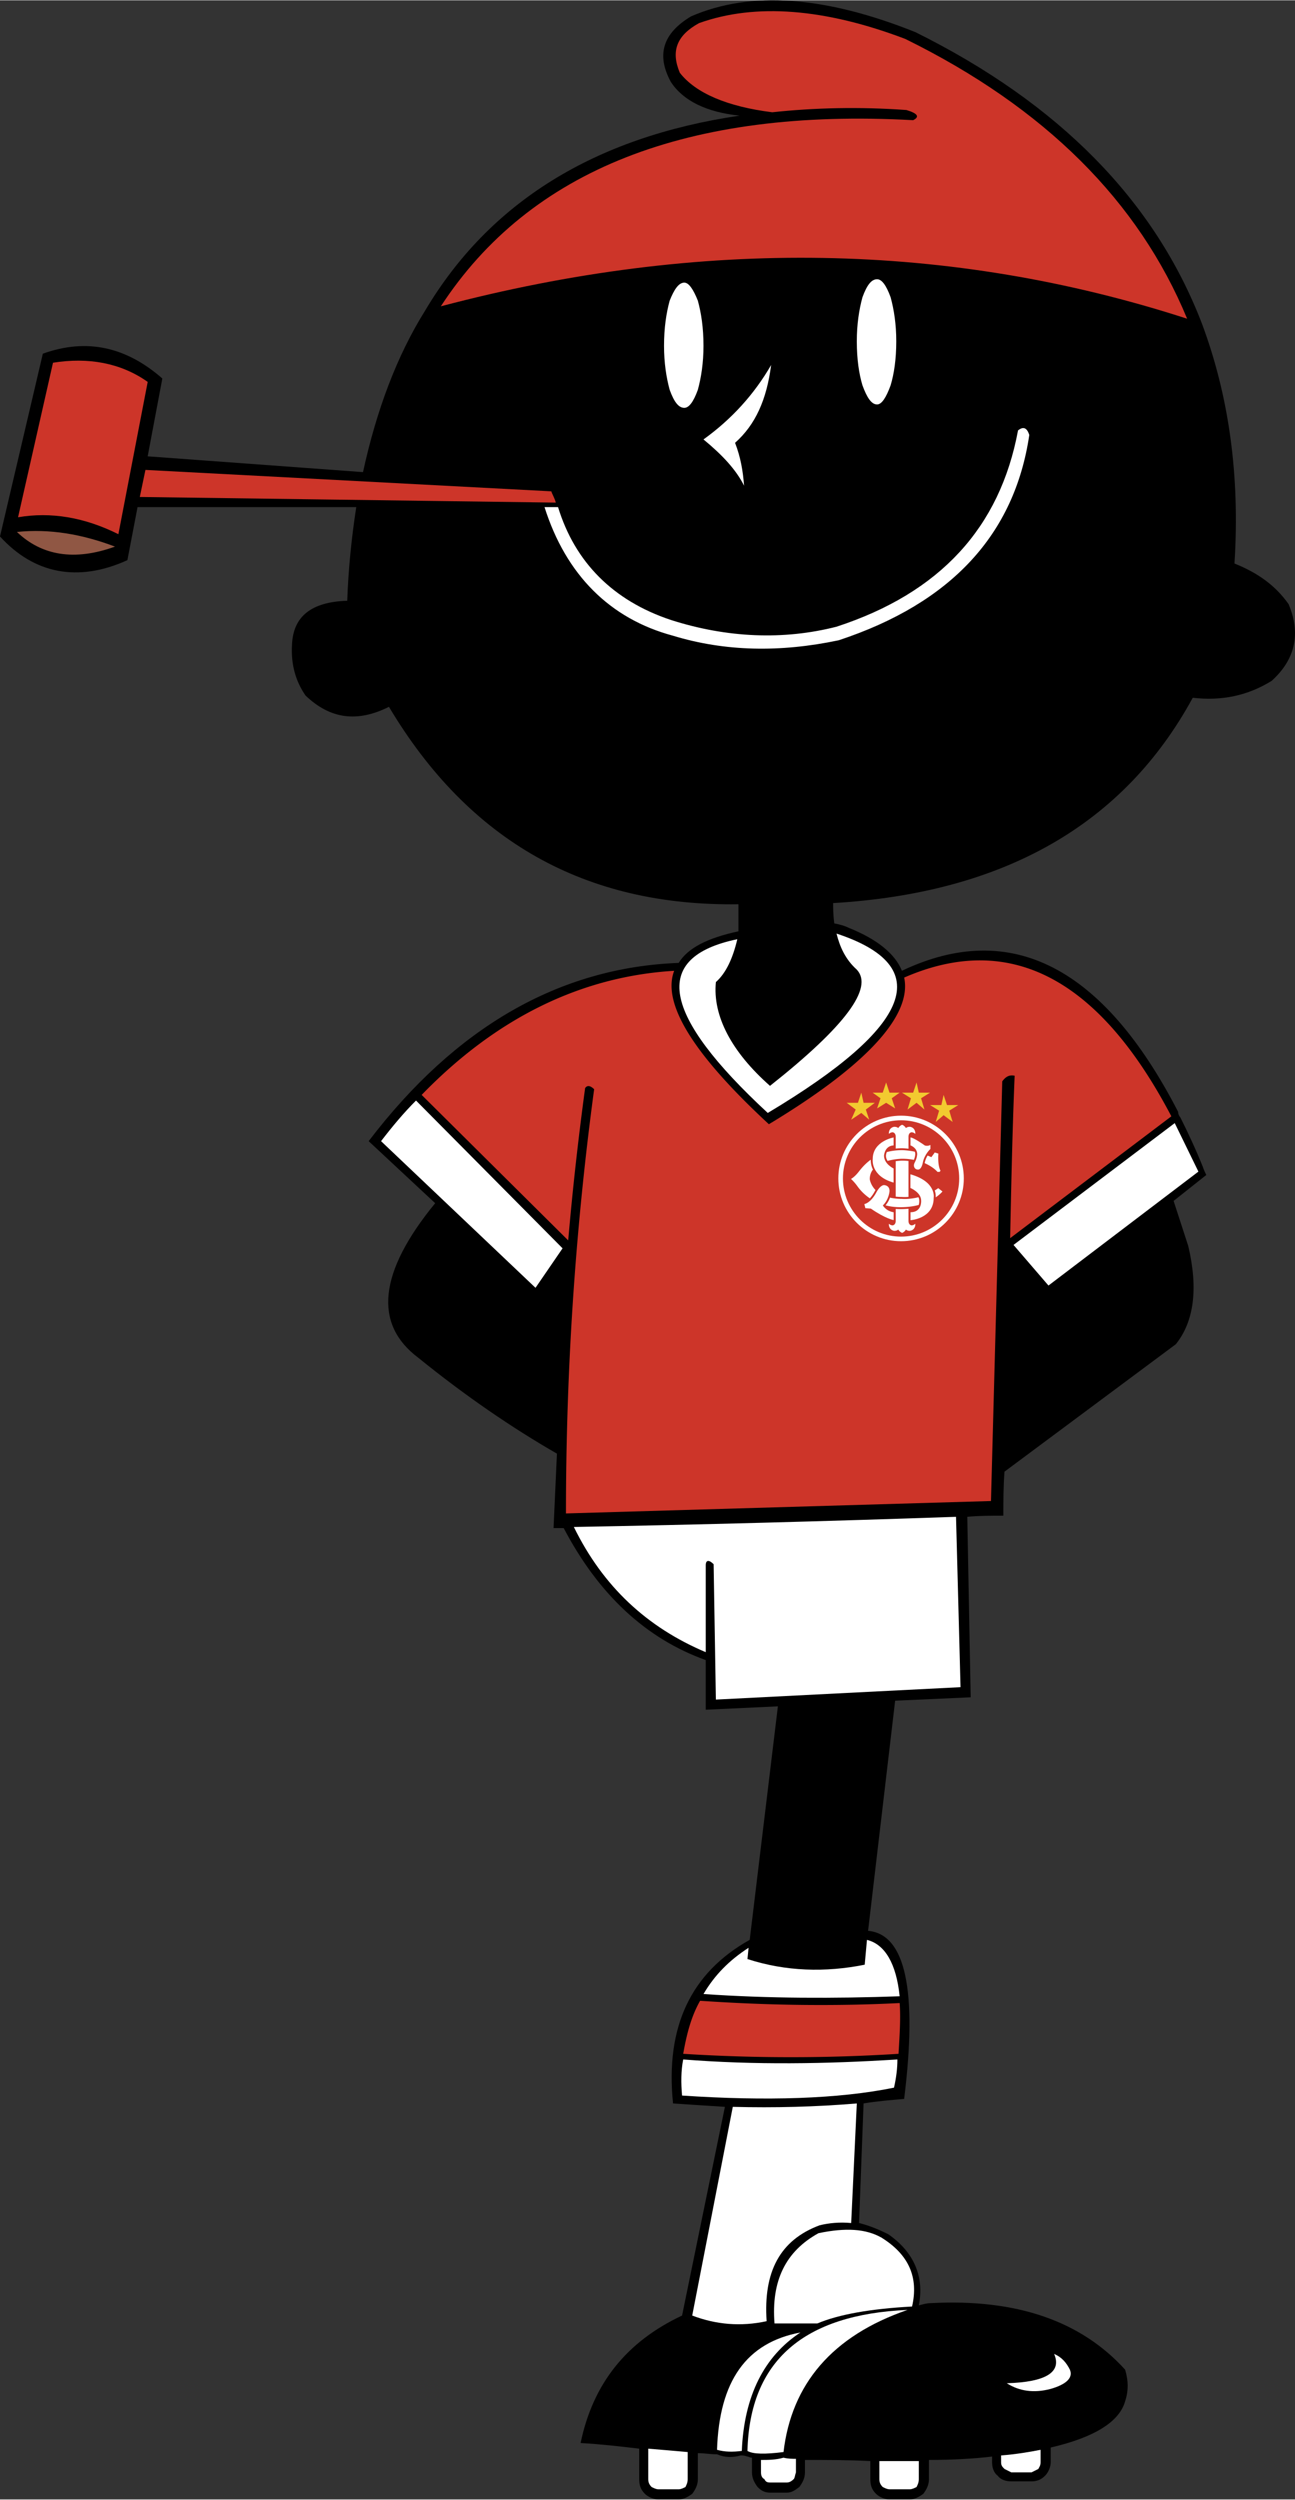 <svg xmlns="http://www.w3.org/2000/svg" width="1296" height="2500" viewBox="0 0 321.629 620.266"><rect x="0" y="0" width="321.629" height="620.266" fill="#333333" stroke="none"/><path d="M10.64 87.705L0 133.066c8.4 9.239 19.322 11.481 31.64 5.881l2.521-13.163h54.321c-1.121 7.282-1.96 15.122-2.242 23.242-8.958.279-13.439 3.921-13.718 10.922-.282 4.757.839 8.957 3.361 12.6 6.157 5.879 12.879 6.719 20.718 2.801 19.882 33.318 48.722 49.557 86.8 49v6.718c-7.84 1.682-12.602 4.199-14.84 7.84-29.678 1.12-55.439 15.96-77 44.242l16.521 15.399c-14 17.079-15.4 29.957-4.2 38.357 11.758 9.521 23.239 17.36 34.439 23.8l-.839 18.479H140c8.682 16.521 20.439 27.441 35.281 32.763v12.318l17.918-.839-7 57.957c-14.561 8.121-21 21.563-19.039 40.601 4.199.281 8.4.563 12.879.842l-10.639 51.8c-13.718 6.439-22.119 16.801-25.2 31.64 5.039.282 9.799.84 14.56 1.4v7.561c0 1.399.279 2.521 1.4 3.64.84.839 2.24 1.399 3.361 1.399h5.039c1.121 0 2.238-.561 3.359-1.399.84-1.119 1.4-2.24 1.4-3.64v-6.442c1.68 0 3.08.281 4.762.281 1.957.84 3.918.84 5.879.282.561 0 .838 0 1.678.278.281 0 .561.279 1.121.279v3.643c0 1.399.561 2.518 1.4 3.637.84.842 1.68 1.399 3.078 1.399h4.201c1.121 0 1.961-.558 3.082-1.399.838-1.119 1.398-2.237 1.398-3.637v-3.082c5.602 0 10.92 0 16.24.281v4.479c0 1.399.279 2.521 1.4 3.64.84.839 2.238 1.399 3.359 1.399h5.041c1.121 0 2.238-.561 3.359-1.399.84-1.119 1.4-2.24 1.4-3.64v-4.761c5.6 0 10.918-.281 15.68-.84v1.4c0 1.121.281 2.521 1.398 3.357.84 1.121 2.24 1.4 3.361 1.4h5.039c1.121 0 2.24-.279 3.361-1.4.84-.836 1.4-2.236 1.4-3.357v-3.643c10.92-2.518 17.078-6.437 18.479-11.479.842-2.521.842-5.039 0-7.84-10.918-12.039-26.879-17.639-48.158-16.518-1.121 0-1.961.278-3.082.558 1.4-7-1.117-13.158-7.561-17.64-2.799-1.4-5.039-2.239-7.279-2.8l1.121-29.682c3.359-.558 6.719-.837 10.08-1.118 3.359-27.161.279-40.882-8.961-41.719l6.721-57.121 18.762-.842-.844-44.801c3.082-.278 5.883-.278 8.961-.278 0-3.64 0-7.279.281-10.921l42.559-31.637c4.482-5.601 5.6-13.722 3.082-24.363l-3.641-11.199 8.119-6.438c-.279-.563-.561-1.121-.84-1.964-1.678-4.199-3.639-8.399-5.6-12.317-.279-.282-.561-.84-.561-1.4-18.479-35.84-41.439-47.882-68.6-35-1.68-4.2-6.16-7.84-13.16-10.64-1.119-.56-2.24-.842-3.641-1.121-.279-2.239-.279-3.921-.279-5.039 42.561-2.519 72.24-19.601 89.318-50.96 7.283.841 13.723-.559 19.602-4.201 5.881-5.321 7.281-11.757 4.199-19.039-3.357-4.761-7.84-7.839-13.439-10.081 1.4-21.838-1.4-41.719-8.119-59.637-11.76-30.521-35.561-54.601-71.121-72.243-22.398-8.958-40.879-10.357-55.721-3.921-7 4.2-8.678 9.521-5.039 16.242 3.082 4.758 8.961 7.559 17.082 8.4-36.121 5.321-62.16 21.558-78.121 48.439-7 11.2-12.039 24.639-15.4 40.039l-53.479-3.921 3.64-19.318c-8.955-7.836-18.755-10.078-29.676-6.157z"/><path d="M4.482 128.306l8.679-38.358c8.68-1.399 16.8 0 23.521 4.759l-7.281 37.8C21 128.306 12.6 126.906 4.482 128.306zM34.721 123.266l1.4-6.718 100.8 5.318c.279.839.839 1.682 1.118 2.8l-103.318-1.4z" fill="#cd3529"/><path d="M28.561 135.584c-10.079 3.644-18.2 2.242-24.361-3.636 8.121-.843 16.239.558 24.361 3.636z" fill="#905744"/><path d="M168.84 17.984c-2.24-5.318-.84-9.236 4.76-12.317 14-5.04 31.361-3.64 51.24 3.917 34.721 17.082 57.959 40.322 70 69.443-58.801-19.042-120.68-20.161-185.358-3.08 22.118-33.881 61.317-49.281 117.317-46.199 1.682-.842 1.121-1.682-1.678-2.521-11.762-.842-22.961-.561-33.322.559-11.199-1.401-19.039-4.76-22.959-9.802z" fill="#cd3529"/><path d="M164.92 85.748c0-4.482.561-8.121 1.4-11.2 1.119-2.8 2.24-4.481 3.641-4.481 1.121 0 2.238 1.682 3.359 4.481.84 3.079 1.4 6.718 1.4 11.2 0 4.199-.561 7.837-1.4 10.919-1.121 3.081-2.238 4.48-3.359 4.48-1.4 0-2.521-1.399-3.641-4.48-.84-3.082-1.4-6.72-1.4-10.919zM135.24 125.784h3.36c4.2 13.722 13.721 23.242 28 28.001 14 4.48 28 5.042 41.16 1.681 25.762-8.399 40.6-24.64 45.08-48.718 1.398-1.121 2.242-.563 2.799 1.118-3.639 24.64-19.318 41.718-47.318 50.961-14.561 3.078-28.281 2.8-41.16-1.121-15.679-4.2-26.6-15.121-31.921-31.922z" fill="#fff"/><path d="M182.561 109.826c1.4 3.641 1.961 7 2.238 10.641-1.959-3.919-5.318-7.562-10.078-11.481 7-5.038 12.6-11.201 16.801-18.479-1.122 8.678-3.922 14.841-8.961 19.319zM212.799 84.627c0-4.2.561-7.842 1.4-10.922 1.121-3.078 2.24-4.479 3.641-4.479 1.121 0 2.242 1.4 3.359 4.479.84 3.08 1.4 6.722 1.4 10.922 0 4.479-.561 8.121-1.4 10.921-1.117 3.079-2.238 4.758-3.359 4.758-1.4 0-2.52-1.679-3.641-4.758-.84-2.8-1.4-6.443-1.4-10.921z" fill="#fff"/><path d="M190.961 278.947c24.639-14.841 35.561-27.162 33.6-36.399 26.32-11.481 48.439.278 66.359 34.437l-40.039 30.242c.279-13.442.559-26.879 1.119-40.32-1.4-.279-2.24.278-3.08 1.399l-2.799 104.16-105.56 3.082c0-35 2.239-70 7-105.282-.839-.839-1.679-1.117-2.239-.281a776.235 776.235 0 0 0-4.201 37.8l-36.4-36.117c18.479-19.04 39.479-29.4 62.718-30.801-3.08 8.118 4.76 20.717 23.522 38.08z" fill="#cd3529"/><path d="M212.799 240.584c-2.799-2.518-4.199-5.599-5.039-8.957 24.641 8.121 19.039 22.957-17.078 44.521-26.322-24.362-29.122-38.642-7.561-43.121-1.121 4.759-2.801 8.4-5.322 10.641-.838 8.399 3.922 17.359 13.439 25.76C210 254.584 217 245.066 212.799 240.584zM297.639 290.705L260.4 318.984l-8.679-10.079 40.039-30.239 5.879 12.039zM237.439 376.384l1.121 42.282-60.762 3.081-.561-33.6c-1.117-1.121-1.957-1.121-1.957.279v21.558c-14.56-6.158-25.481-16.237-32.759-31.079 30.799-.557 62.44-1.4 94.918-2.521zM139.721 309.748l-6.721 9.8-38.36-36.399c2.8-3.643 5.6-7.001 8.682-10.082l36.399 36.681z" fill="#fff"/><path d="M169.682 509.666c.84-4.761 1.957-9.239 4.199-13.161 16.52 1.121 33.039 1.4 49.559.561.281 3.64 0 7.84-.279 12.601a426.967 426.967 0 0 1-53.479-.001z" fill="#cd3529"/><path d="M169.4 520.026c-.279-3.079-.279-6.16.281-8.961 17.639 1.4 35.557 1.119 53.199 0 0 2.24-.281 4.482-.842 7-13.718 2.801-31.638 3.362-52.638 1.961zM185.92 483.348l-.281 2.8c9.521 3.079 19.322 3.357 29.121 1.4l.561-6.164c4.479 1.121 7.279 5.882 8.119 14-16.24.563-32.479.563-48.719-.558 2.8-4.761 6.439-8.399 11.199-11.478zM184.238 608.227c-2.238.278-4.199.278-6.156-.279.557-17.081 7.277-26.6 20.717-29.121-8.959 5.878-14 15.678-14.561 29.4zM161 607.666c3.359.281 6.72.561 9.798.839v6.722c0 .839-.277 1.399-.561 1.958-.557.281-1.117.562-1.678.562h-5.039c-.561 0-1.121-.281-1.681-.562-.559-.559-.84-1.119-.84-1.958v-7.561H161zM171.92 574.626l10.08-51.8c10.359.279 20.721 0 30.799-.842l-1.398 29.682c-2.801-.282-5.602 0-7.84.561-9.801 3.64-14 11.479-13.16 23.8-6.44 1.4-12.602.839-18.481-1.401z" fill="#fff"/><path d="M203.281 554.185c6.719-1.4 11.758-1.119 15.68 1.121 6.721 4.199 9.238 9.8 7.561 17.078-10.361.563-18.201 1.964-23.521 4.2H192.36c-.839-10.637 2.8-17.918 10.921-22.399zM265.721 588.065c.84 1.961-.84 3.64-4.76 4.761-4.201 1.121-7.84.558-10.922-1.399 9.801-.279 13.721-2.801 11.76-7.279 1.961.836 3.082 2.236 3.922 3.917zM257.881 612.705c-.561.279-1.121.561-1.682.843h-5.039l-1.68-.843c-.561-.558-.842-.839-.842-1.679v-1.679c3.643-.282 7-.843 9.801-1.4v3.079c0 .84-.279 1.121-.558 1.679zM189 610.466c1.682 0 3.639 0 5.6-.561 1.121.279 2.24.279 3.082.279v3.363c-.281.836-.281 1.399-.561 1.679-.561.558-1.121.839-1.682.839h-4.201c-.838 0-1.117-.281-1.398-.839-.559-.279-.84-.843-.84-1.679v-3.081zM228.199 610.747v4.479c0 .839-.279 1.399-.561 1.958-.557.281-1.117.562-1.678.562h-5.041c-.561 0-1.121-.281-1.682-.562-.557-.559-.838-1.119-.838-1.958v-4.479h9.8z" fill="#fff"/><path d="M225.4 573.227c-18.762 6.439-28.84 18.479-30.801 35.278-4.479.561-7.561.561-8.961-.278.561-22.401 14.001-33.879 39.762-35z" fill="#fff"/><path fill="#f2ca30" d="M224 271.105l2.238 1.401-.838 2.8 2.239-1.679 1.961 1.679-.84-2.8 2.24-1.401h-2.801l-.56-2.52-.84 2.52H224zM233.799 274.185H231l2.238 1.399-.838 2.801 1.959-1.68 2.241 1.68-.84-2.801 2.24-1.399h-2.801l-.84-2.518-.56 2.518zM216.721 271.105l1.961 1.401-.842 2.52 2.242-1.399 2.238 1.399-.84-2.52 1.959-1.401h-2.519l-.838-2.52-.844 2.52h-2.517zM213.082 273.627h-2.801l2.24 1.679-1.121 2.52 2.52-1.679 1.961 1.679-.842-2.52 2.242-1.679h-2.801l-.56-2.522-.838 2.522z"/><path d="M208.211 292.403c0 8.592 6.99 15.581 15.58 15.581 8.592 0 15.582-6.989 15.582-15.581 0-8.591-6.99-15.58-15.582-15.58-8.59 0-15.58 6.989-15.58 15.58z" fill="#fff"/><path d="M209.354 292.403c0-7.96 6.477-14.437 14.438-14.437 7.963 0 14.438 6.477 14.438 14.437 0 7.963-6.475 14.438-14.438 14.438-7.962.001-14.438-6.475-14.438-14.438z" fill="#cd3529"/><path d="M228.303 297.928l-.002-.02v-.021c0-.293-.074-.566-.193-.818-2.352.583-4.094.408-4.094.408-1.148 0-2.133-.118-2.975-.314a6.162 6.162 0 0 1-1.107 1.919 14.85 14.85 0 0 0 3.734.457c1.734 0 3.227-.219 4.5-.55.176-.546.137-1.053.137-1.061zM220.445 288.051c1.846-.52 3.568-.538 3.568-.538 1.096 0 2.08.104 2.961.278.32-.763.344-1.397.344-1.397 0-.241-.043-.445-.117-.629-1.873-.391-3.188-.38-3.188-.38-1.416 0-2.66.18-3.764.476a2.928 2.928 0 0 0-.215.916c.007.484.173.91.411 1.274zM234.072 295.636l-1.047-.825c-.289.204-.58.398-.869.577.197.568.246 1.063.246 1.408 0 .125-.008.232-.016.312 1.153-.791 1.686-1.472 1.686-1.472zM229.648 288.611c2.18.948 3.189 2.168 3.189 2.168h.506l.254-.287c-.793-1.364-.539-4.249-.539-4.249l-.889-.287-.855 1.173a17.828 17.828 0 0 0-.93-.404 5.543 5.543 0 0 0-.717 1.807c-.005.028-.013.052-.019.079zM217.443 295.275c-1.271-1.299-1.428-2.688-1.428-2.688 0-.965.303-1.75.789-2.385a5.395 5.395 0 0 1-.543-2.45c-1.613 1.171-2.562 2.462-3.068 3.091-1.047 1.302-1.84 1.681-1.84 1.681s.76.668 1.523 1.715c.385.53 1.371 1.893 3.158 3.102.377-.396.797-.949 1.213-1.723.064-.121.13-.237.196-.343zM222.461 288.125v8.794c.48.048.992.079 1.553.079h.023l.025.002c.016.003.615.058 1.57-.016v-8.914a15.528 15.528 0 0 0-1.613-.086c-.023.004-.66.014-1.558.141zM225.633 285.021v-2.936c0-1.095.76-1.141.76-1.141.525 0 .951.404.951.404 0-1.668-1.355-1.764-1.355-1.764-.762 0-.977.334-.977.334-.404-.665-.951-.831-.951-.831s-.574.166-.98.831c0 0-.215-.334-.975-.334 0 0-1.357.096-1.357 1.764 0 0 .428-.404.951-.404 0 0 .762.046.762 1.141v2.9a15.64 15.64 0 0 1 1.549-.077c.059 0 .667 0 1.622.113zM222.461 299.97v2.939c0 1.094-.762 1.14-.762 1.14-.523 0-.951-.403-.951-.403 0 1.668 1.357 1.764 1.357 1.764.76 0 .975-.335.975-.335.406.668.98.835.98.835s.547-.167.951-.835c0 0 .215.335.977.335 0 0 1.355-.096 1.355-1.764 0 0-.426.403-.951.403 0 0-.76-.046-.76-1.14v-2.989c-.621.062-1.275.094-1.967.094-.384 0-.79-.014-1.204-.044z" fill="#fff"/><path d="M226.111 291.368v3.4s2.666 1.097 2.666 3.118c0 0 .262 2.906-2.643 2.906v1.975s5.783-.359 5.76-5.568c.001 0 .762-3.951-5.783-5.831zM221.938 293.438v-3.5s-2.357-1.094-2.381-3.166c0 0 .096-2.448 2.381-2.57v-1.972s-5.189.901-5.189 5.378c-.001-.001-.595 4.186 5.189 5.83zM226.129 282.229v1.972s1.668.549 1.668 2.192c0 0-.023.974-.596 2.021-.57 1.049.096 1.785.691 1.785 0 0 .902.287 1.309-1.762.404-2.045 1.881-3.354 1.881-3.354v-1.001s-.596.38-1.381.146c0 .001-2.783-1.999-3.572-1.999zM221.951 300.793v1.949s-2.023-.334-5.662-2.857l-1.359-.093-.262-1.025s1.539-.205 2.998-2.926c1.023-1.906 1.906-1.785 1.906-1.785s1.357 0 1.357 1.477c0 0-.121 2.069-1.666 3.571.001 0 .807 1.426 2.688 1.689z" fill="#fff"/></svg>